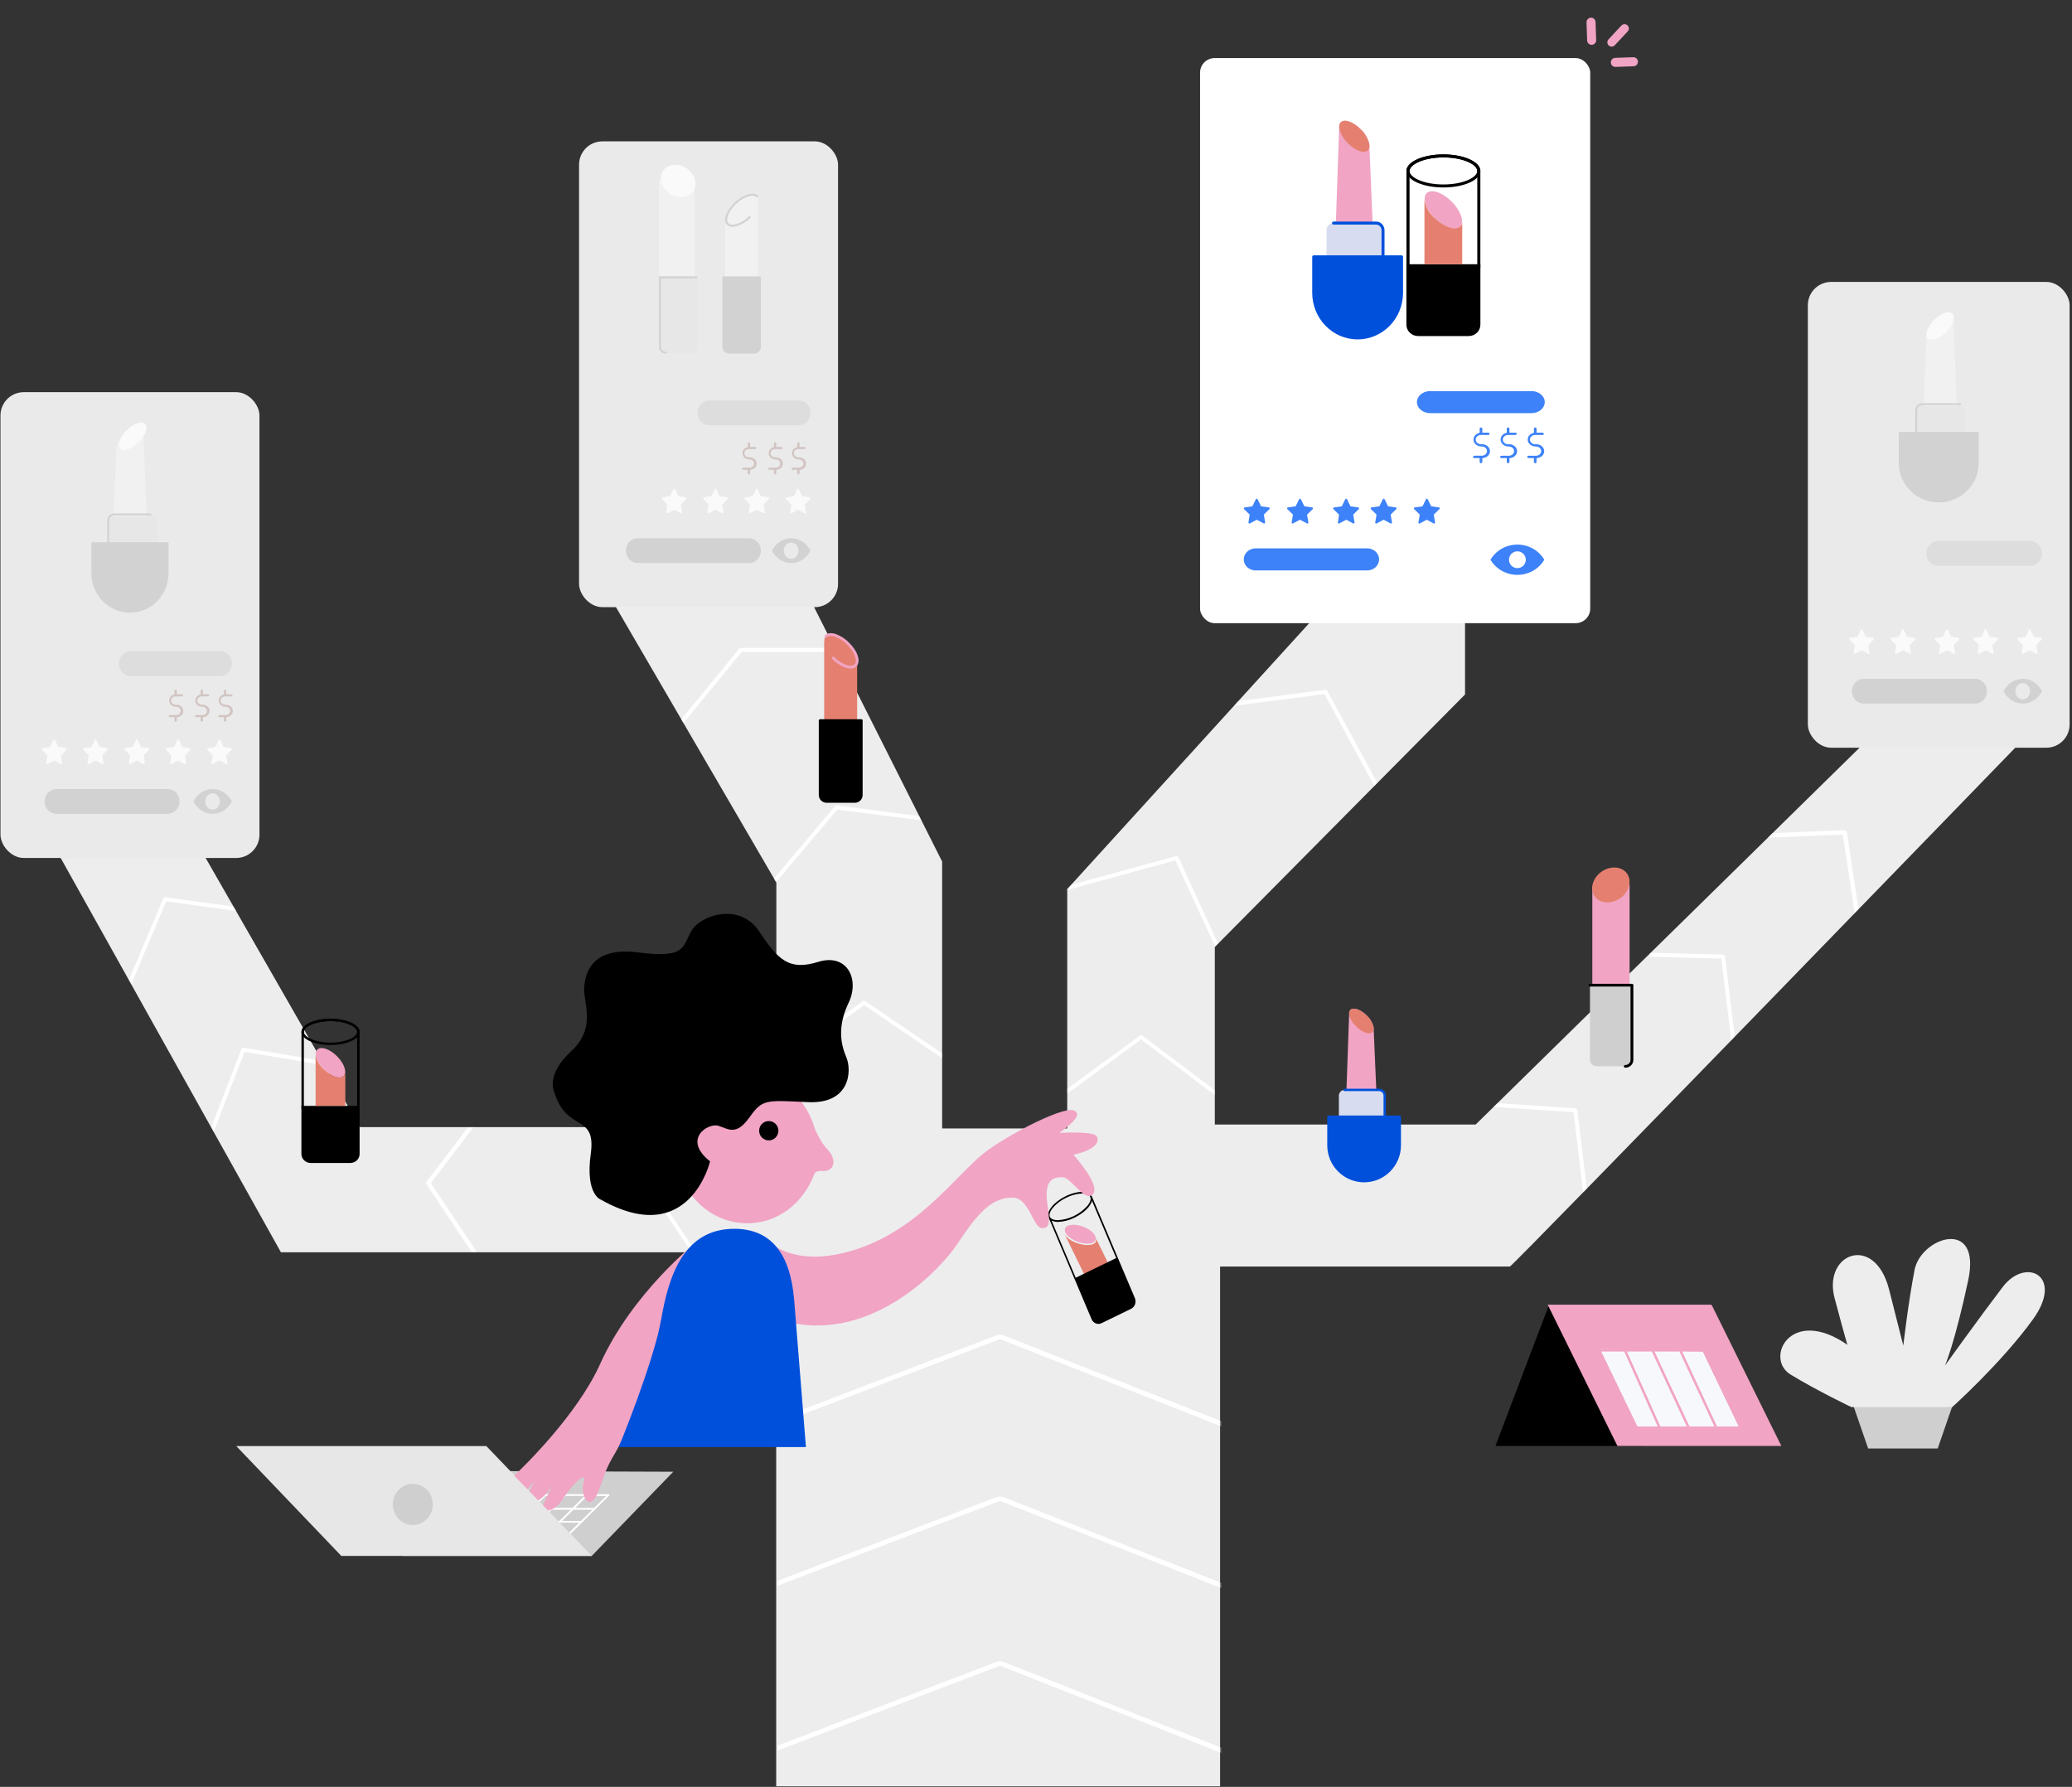 <?xml version="1.0" encoding="UTF-8"?>
<svg width="712px" height="614px" viewBox="0 0 712 614" version="1.1" xmlns="http://www.w3.org/2000/svg" xmlns:xlink="http://www.w3.org/1999/xlink">
    <rect x="0" y="0" width="712" height="614" fill="#333333" stroke="none"/>
    <title>ilustração light</title>
    <defs>
        <path d="M620.082,90.436 L487.038,221.026 L397.401,221.026 L397.401,160.019 L483.383,73.258 L483.383,0 L432.249,0 L432.249,46.102 L346.685,140.138 L346.685,222.377 L303.694,222.377 L303.694,130.653 L258.427,40.722 L190.147,40.722 L246.731,137.877 L246.731,221.923 L103.646,221.923 L49.794,128 L0,128 L76.486,264.918 L246.68,264.918 L246.68,448.407 L399.21,448.407 L399.21,269.831 L498.784,269.831 C499.682,269.831 673.492,90.474 673.492,90.474 L620.082,90.436 Z" id="path-1"></path>
    </defs>
    <g id="assets" stroke="none" stroke-width="1" fill="none" fill-rule="evenodd">
        <g id="sobre-o-tiny" transform="translate(0.163, 0.329)">
            <g id="Group-8" transform="translate(513.712, 447.964)" fill-rule="nonzero">
                <polygon id="Path" fill="#000000" points="74.626 -4.21037404e-17 50.559 48.542 0 48.542 18.432 -4.21037404e-17"></polygon>
                <polygon id="Path" fill="#F1A4C4" points="74.267 0 17.948 0 41.916 48.542 98.241 48.542"></polygon>
                <polygon id="Path" fill="#F7F8FC" points="35.896 15.229 71.278 16.1 83.667 41.88 48.805 41.88"></polygon>
                <path d="M71.797,15.229 L85.017,42.831 L48.171,42.831 L34.951,15.229 L71.797,15.229 Z M44.245,16.099 L36.3,16.1 L48.69,41.961 L55.806,41.96 L44.245,16.099 Z M53.742,16.099 L45.168,16.1 L56.728,41.961 L65.801,41.96 L53.742,16.099 Z M71.278,16.1 L64.169,16.099 L76.193,41.96 L83.667,41.961 L71.278,16.1 Z M63.24,16.1 L54.671,16.099 L66.731,41.96 L75.275,41.961 L63.24,16.1 Z" id="Combined-Shape" fill="#F1A4C4"></path>
            </g>
            <g id="bg" transform="translate(0, 48.245)">
                <g id="Group-23" transform="translate(19.884, 116.796)">
                    <mask id="mask-2" fill="white">
                        <use xlink:href="#path-1"></use>
                    </mask>
                    <use id="Path" fill="#EDEDED" fill-rule="nonzero" xlink:href="#path-1"></use>
                    <path d="M324.788,405.681 L399.7,435.187 L399.7,436.98 L323.609,406.977 L247.137,436.126 L247.137,434.453 L322.354,405.681 C323.078,405.403 324.064,405.403 324.788,405.681 Z M324.788,349.048 L399.7,378.554 L399.7,380.347 L323.609,350.345 L247.137,379.494 L247.137,377.82 L322.354,349.048 C323.078,348.77 324.064,348.77 324.788,349.048 Z M324.788,293.474 L399.7,322.98 L399.7,324.773 L323.609,294.77 L247.137,323.919 L247.137,322.246 L322.354,293.474 C323.078,293.196 324.064,293.196 324.788,293.474 Z" id="Combined-Shape" fill="#FFFFFF" mask="url(#mask-2)"></path>
                    <path d="M25.074,172.827 L24.252,171.324 L36.037,143.359 C36.15,143.075 36.441,142.903 36.745,142.942 L60.238,146.151 L61.085,147.628 L37.061,144.357 L25.074,172.827 Z M53.397,223.514 L52.538,221.973 L62.944,195.057 C63.06,194.755 63.371,194.576 63.69,194.627 L90.597,199.137 L91.47,200.665 L64.006,196.055 L53.397,223.514 Z M303.694,198.202 L276.887,180.001 L246.667,201.764 L246.667,200.084 L276.483,178.612 C276.714,178.449 277.023,178.449 277.254,178.612 L303.694,196.56 L303.694,198.202 Z M204.283,242.637 L219.128,264.855 L217.497,264.855 L202.905,242.94 C202.736,242.706 202.736,242.391 202.905,242.157 L218.394,221.885 L220.101,221.885 L204.283,242.637 Z M128.012,241.159 L143.679,264.627 L143.337,264.855 L142.073,264.855 L126.495,241.525 C126.317,241.276 126.317,240.941 126.495,240.692 L140.821,221.923 L142.654,221.923 L128.012,241.159 Z M267.455,58.619 L234.845,58.619 L214.791,83.11 L214.019,81.847 L233.96,57.508 C234.091,57.341 234.291,57.244 234.503,57.243 L266.734,57.243 L267.455,58.619 Z M246.617,137.776 L245.883,136.513 L266.898,111.643 C267.048,111.468 267.276,111.378 267.505,111.403 L295.854,115.041 L296.587,116.506 L267.695,112.843 L246.617,137.776 Z M572.046,162.621 C572.384,162.637 572.661,162.893 572.704,163.227 L576.067,190.838 L574.878,192.101 L571.452,163.998 L546.732,163.366 L546.732,162.368 L547.086,162.015 L572.046,162.621 Z M494.485,213.7 L521.317,215.443 C521.645,215.459 521.912,215.711 521.949,216.037 L525.249,243.041 L523.985,244.304 L520.634,216.769 L493.145,214.988 L494.485,213.7 Z M617.275,148.374 L613.204,121.382 L587.447,122.443 L589.015,120.889 L613.798,119.878 C614.171,119.871 614.496,120.132 614.569,120.497 L618.578,147.022 L617.275,148.374 Z" id="Shape" fill="#FFFFFF" mask="url(#mask-2)"></path>
                    <path d="M453.239,103.648 L452.202,104.696 L435.069,73.119 L403.976,77.149 L405.443,75.545 L435.373,71.654 C435.673,71.628 435.958,71.796 436.081,72.071 L453.239,103.648 Z M384.871,129.162 L398.527,158.857 L397.503,159.893 L383.847,130.261 L346.685,140.441 L346.685,140.138 L348.025,138.661 L384.062,128.796 C384.384,128.708 384.724,128.861 384.871,129.162 Z M346.685,210.389 L346.685,208.76 L371.683,190.446 C371.923,190.269 372.251,190.269 372.492,190.446 L397.389,209.227 L397.389,210.933 L372.1,191.835 L346.685,210.389 Z M483.396,28.811 L458.36,15.788 L432.249,29.202 L432.249,27.586 L458.031,14.323 C458.237,14.215 458.483,14.215 458.689,14.323 L483.396,27.169 L483.396,28.811 Z" id="Shape-Copy" fill="#FFFFFF" mask="url(#mask-2)"></path>
                </g>
                <g id="Group-14" transform="translate(611.605, 377.16)" fill-rule="nonzero">
                    <polygon id="Path" fill="#CFCFCF" points="54.086 71.975 30.184 71.975 24.616 55.875 59.646 55.875"></polygon>
                    <path d="M24.399,57.752 C24.399,57.752 12.565,52.09 3.521,46.57 C-5.524,41.049 3.521,22.83 23.063,36.359 C23.063,36.359 22.787,35.806 18.662,20.351 C14.536,4.896 32.416,-2.006 37.368,17.31 L42.262,36.635 C42.262,36.635 43.932,22.009 46.121,10.668 C48.309,-0.674 69.228,-7.552 64.552,14.253 C59.875,36.057 56.593,43.462 56.593,43.462 C56.593,43.462 68.427,26.994 76.402,16.506 C84.378,6.019 97.589,12.636 86.858,27.546 C76.127,42.457 59.065,57.769 59.065,57.769 L24.399,57.752 Z" id="Path" fill="#EDEDED"></path>
                </g>
                <g id="Group-5-Copy" transform="translate(621.072, 48.299)" fill-rule="nonzero">
                    <rect id="Rectangle" fill="#EAEAEA" x="0" y="0" width="89.942" height="160.049" rx="8"></rect>
                    <path d="M32.637,119.326 C32.757,119.326 32.868,119.393 32.928,119.502 L32.928,119.502 L34.065,121.93 L36.649,122.316 C36.769,122.337 36.869,122.426 36.908,122.547 C36.946,122.669 36.913,122.804 36.824,122.893 L36.824,122.893 L34.976,124.785 L35.415,127.449 C35.438,127.578 35.388,127.708 35.287,127.785 C35.187,127.862 35.053,127.871 34.944,127.809 L34.944,127.809 L32.663,126.548 L30.376,127.809 C30.331,127.836 30.28,127.85 30.227,127.849 C30.16,127.847 30.095,127.823 30.04,127.782 C29.939,127.707 29.888,127.577 29.911,127.449 L29.911,127.449 L30.344,124.785 L28.503,122.893 C28.413,122.804 28.38,122.669 28.419,122.547 C28.457,122.426 28.557,122.337 28.677,122.316 L28.677,122.316 L31.261,121.93 L32.347,119.502 C32.407,119.393 32.517,119.326 32.637,119.326 Z M47.81,119.326 C47.93,119.326 48.041,119.393 48.101,119.502 L48.101,119.502 L49.245,121.93 L51.797,122.316 C51.918,122.336 52.018,122.425 52.056,122.547 C52.094,122.67 52.061,122.804 51.972,122.893 L51.972,122.893 L50.13,124.785 L50.563,127.45 C50.584,127.576 50.535,127.704 50.436,127.78 C50.338,127.856 50.207,127.867 50.098,127.809 L50.098,127.809 L47.81,126.548 L45.529,127.809 C45.484,127.836 45.433,127.85 45.381,127.85 C45.311,127.848 45.243,127.824 45.187,127.782 C45.088,127.705 45.038,127.577 45.058,127.45 L45.058,127.45 L45.497,124.785 L43.649,122.893 C43.562,122.803 43.53,122.67 43.565,122.547 C43.605,122.424 43.707,122.335 43.83,122.316 L43.83,122.316 L46.382,121.93 L47.52,119.502 C47.58,119.393 47.69,119.326 47.81,119.326 Z M18.461,119.326 C18.58,119.326 18.69,119.394 18.749,119.503 L18.749,119.503 L19.892,121.928 L22.445,122.314 L22.445,122.341 C22.567,122.359 22.668,122.448 22.706,122.57 C22.744,122.692 22.713,122.826 22.626,122.916 L22.626,122.916 L20.778,124.806 L21.211,127.467 C21.237,127.595 21.186,127.727 21.082,127.799 C20.979,127.867 20.848,127.867 20.746,127.799 L20.746,127.799 L18.458,126.54 L16.176,127.799 C16.131,127.826 16.08,127.84 16.027,127.84 C15.958,127.837 15.891,127.813 15.834,127.772 C15.735,127.696 15.687,127.566 15.711,127.44 L15.711,127.44 L16.144,124.779 L14.295,122.889 C14.209,122.799 14.179,122.665 14.218,122.544 C14.254,122.421 14.355,122.331 14.476,122.314 L14.476,122.314 L17.029,121.928 L18.173,119.503 C18.232,119.394 18.342,119.326 18.461,119.326 Z M61.067,119.326 C61.186,119.326 61.296,119.394 61.354,119.503 L61.354,119.503 L62.498,121.928 L65.084,122.314 C65.199,122.347 65.287,122.447 65.31,122.571 C65.348,122.692 65.318,122.826 65.232,122.916 L65.232,122.916 L63.384,124.806 L63.817,127.468 C63.841,127.594 63.793,127.723 63.694,127.799 C63.589,127.866 63.457,127.866 63.351,127.799 L63.351,127.799 L61.07,126.54 L58.782,127.799 C58.737,127.826 58.685,127.84 58.633,127.84 C58.566,127.838 58.5,127.815 58.446,127.772 C58.342,127.7 58.29,127.568 58.317,127.44 L58.317,127.44 L58.75,124.779 L56.901,122.889 C56.814,122.799 56.783,122.665 56.822,122.543 C56.86,122.421 56.961,122.332 57.082,122.314 L57.082,122.314 L59.635,121.928 L60.779,119.503 C60.837,119.394 60.947,119.326 61.067,119.326 Z M76.221,119.326 C76.34,119.326 76.45,119.394 76.51,119.503 L76.51,119.503 L77.64,121.935 L80.209,122.322 C80.331,122.34 80.433,122.429 80.472,122.553 C80.486,122.68 80.428,122.805 80.325,122.872 L80.325,122.872 L78.488,124.767 L78.925,127.437 C78.947,127.565 78.898,127.696 78.797,127.773 C78.697,127.85 78.565,127.859 78.456,127.797 L78.456,127.797 L76.189,126.533 L73.922,127.797 C73.818,127.867 73.685,127.867 73.581,127.797 C73.483,127.72 73.434,127.592 73.453,127.464 L73.453,127.464 L73.89,124.794 L72.053,122.899 C71.964,122.811 71.931,122.676 71.969,122.553 C72.008,122.431 72.107,122.343 72.226,122.322 L72.226,122.322 L74.795,121.935 L75.932,119.503 C75.992,119.394 76.102,119.326 76.221,119.326 Z" id="Combined-Shape" fill="#FAFAFA"></path>
                    <path d="M80.474,93.286 C80.478,90.948 78.667,89.044 76.42,89.025 L44.972,89.025 C43.47,88.961 42.056,89.759 41.287,91.102 C40.518,92.446 40.518,94.12 41.287,95.464 C42.056,96.807 43.47,97.605 44.972,97.541 L76.373,97.541 C77.459,97.545 78.503,97.098 79.272,96.3 C80.042,95.502 80.474,94.417 80.474,93.286 L80.474,93.286 Z" id="Path" fill="#DEDDDD"></path>
                    <path d="M51.853,42.617 L39.022,42.617 C37.862,42.62 36.924,43.518 36.924,44.625 L36.924,52.087 L53.965,52.087 L53.965,44.625 C53.965,44.091 53.742,43.579 53.346,43.202 C52.95,42.826 52.413,42.615 51.853,42.617 L51.853,42.617 Z" id="Path" fill="#E7E7E7"></path>
                    <path d="M50.097,14.048 L51.125,42.617 L39.764,42.617 L40.792,19.183 C41.21,17.541 42.107,16.054 43.372,14.905 C45.7,12.615 48.497,11.665 49.627,12.776 C49.949,13.122 50.118,13.58 50.097,14.048 L50.097,14.048 Z" id="Path" fill="#F1F1F1"></path>
                    <path d="M50.175,12.224 C50.175,13.602 49.198,15.537 47.511,17.224 C45.164,19.573 42.334,20.55 41.185,19.414 C40.968,19.188 40.822,18.903 40.765,18.595 C40.692,18.229 40.692,17.852 40.765,17.486 C41.188,15.796 42.095,14.267 43.374,13.085 C45.728,10.73 48.558,9.752 49.7,10.895 C50.031,11.256 50.202,11.735 50.175,12.224 L50.175,12.224 Z" id="Path" fill="#FAFAFA"></path>
                    <path d="M58.357,51.568 L37.562,51.568 L37.562,44.101 C37.562,43.127 38.36,42.336 39.346,42.332 L52.32,42.332 C52.505,42.332 52.655,42.184 52.655,42.001 C52.651,41.819 52.503,41.673 52.32,41.67 L39.36,41.67 C38.003,41.673 36.905,42.761 36.905,44.101 L36.905,51.568 L31.578,51.568 C31.393,51.568 31.243,51.716 31.243,51.899 L31.243,62.5 C31.408,69.872 37.506,75.763 44.971,75.763 C52.436,75.763 58.534,69.872 58.699,62.5 L58.699,51.906 C58.701,51.816 58.665,51.729 58.601,51.665 C58.536,51.601 58.448,51.566 58.357,51.568 Z" id="Path" fill="#D2D2D2"></path>
                    <path d="M57.29,136.377 L19.391,136.377 C17.896,136.313 16.488,137.11 15.722,138.454 C14.957,139.798 14.957,141.472 15.722,142.815 C16.488,144.159 17.896,144.956 19.391,144.893 L57.296,144.893 C58.791,144.956 60.199,144.159 60.965,142.815 C61.731,141.472 61.731,139.798 60.965,138.454 C60.199,137.11 58.791,136.313 57.296,136.377 L57.29,136.377 Z" id="Path" fill="#D2D2D2"></path>
                    <path d="M73.834,136.373 C71.101,136.368 68.576,137.994 67.22,140.632 C68.583,143.27 71.111,144.896 73.847,144.896 C76.583,144.896 79.111,143.27 80.474,140.632 C79.113,137.986 76.577,136.358 73.834,136.373 L73.834,136.373 Z M73.834,143.446 C72.44,143.446 71.31,142.19 71.31,140.639 C71.31,139.089 72.44,137.833 73.834,137.833 C75.229,137.833 76.359,139.089 76.359,140.639 C76.359,141.384 76.093,142.098 75.62,142.624 C75.146,143.151 74.504,143.446 73.834,143.446 L73.834,143.446 Z" id="Shape" fill="#D2D2D2"></path>
                </g>
                <g id="Group-4-Copy" transform="translate(198.819, 0)" fill-rule="nonzero">
                    <rect id="Rectangle" fill="#EAEAEA" x="0" y="0" width="88.995" height="160.049" rx="8"></rect>
                    <path d="M75.668,103.425 C75.884,103.425 76.059,103.585 76.059,103.782 L76.059,103.782 L76.059,105.046 C77.201,105.283 77.976,106.25 77.878,107.314 C77.779,108.377 76.837,109.212 75.668,109.272 L75.668,109.272 L75.464,109.272 C74.606,109.279 73.905,109.918 73.905,110.706 C73.905,111.495 74.606,112.134 75.472,112.134 L75.472,112.134 L77.626,112.134 C77.842,112.134 78.018,112.294 78.018,112.491 C78.018,112.688 77.842,112.848 77.626,112.848 L77.626,112.848 L76.059,112.848 L76.059,114.068 C76.059,114.266 75.884,114.425 75.668,114.425 C75.451,114.425 75.276,114.266 75.276,114.068 L75.276,114.068 L75.276,112.862 C73.978,112.815 72.968,111.818 73.02,110.635 C73.072,109.452 74.166,108.532 75.464,108.579 L75.464,108.579 L75.668,108.579 C76.533,108.579 77.234,107.94 77.234,107.151 C77.234,106.363 76.533,105.724 75.668,105.724 L75.668,105.724 L73.513,105.724 C73.299,105.72 73.126,105.562 73.122,105.367 C73.122,105.17 73.297,105.01 73.513,105.01 L73.513,105.01 L75.276,105.01 L75.276,103.782 C75.28,103.587 75.453,103.429 75.668,103.425 Z M58.669,103.425 C58.884,103.429 59.057,103.587 59.061,103.782 L59.061,103.782 L59.061,105.046 C60.202,105.283 60.976,106.25 60.878,107.314 C60.78,108.377 59.838,109.212 58.669,109.272 L58.669,109.272 L58.458,109.272 L58.474,109.279 C57.609,109.279 56.908,109.918 56.908,110.706 C56.908,111.495 57.609,112.134 58.474,112.134 L58.474,112.134 L60.626,112.134 C60.843,112.134 61.018,112.294 61.018,112.491 C61.018,112.688 60.843,112.848 60.626,112.848 L60.626,112.848 L59.061,112.848 L59.061,114.068 C59.061,114.266 58.886,114.425 58.669,114.425 C58.453,114.425 58.278,114.266 58.278,114.068 L58.278,114.068 L58.278,112.862 C56.981,112.817 55.97,111.821 56.02,110.639 C56.069,109.456 57.161,108.534 58.458,108.579 L58.669,108.579 C59.534,108.579 60.235,107.94 60.235,107.151 C60.235,106.363 59.534,105.724 58.669,105.724 L58.669,105.724 L56.509,105.724 C56.294,105.72 56.122,105.562 56.117,105.367 C56.117,105.17 56.293,105.01 56.509,105.01 L56.509,105.01 L58.278,105.01 L58.278,103.782 C58.278,103.585 58.453,103.425 58.669,103.425 Z M66.669,103.425 C66.884,103.429 67.057,103.587 67.061,103.782 L67.061,103.782 L67.061,105.046 C68.202,105.283 68.976,106.25 68.878,107.314 C68.78,108.377 67.838,109.212 66.669,109.272 L66.669,109.272 L66.489,109.272 L66.474,109.279 C65.609,109.279 64.908,109.918 64.908,110.706 C64.908,111.495 65.609,112.134 66.474,112.134 L66.474,112.134 L68.626,112.134 C68.843,112.134 69.018,112.294 69.018,112.491 C69.018,112.688 68.843,112.848 68.626,112.848 L68.626,112.848 L67.061,112.848 L67.061,114.068 C67.061,114.266 66.886,114.425 66.669,114.425 C66.453,114.425 66.278,114.266 66.278,114.068 L66.278,114.068 L66.278,112.862 C64.981,112.817 63.97,111.821 64.02,110.639 C64.069,109.456 65.161,108.534 66.458,108.579 L66.669,108.579 C67.534,108.579 68.235,107.94 68.235,107.151 C68.235,106.363 67.534,105.724 66.669,105.724 L66.669,105.724 L64.509,105.724 C64.294,105.72 64.122,105.562 64.117,105.367 C64.117,105.17 64.293,105.01 64.509,105.01 L64.509,105.01 L66.278,105.01 L66.278,103.782 C66.278,103.585 66.453,103.425 66.669,103.425 Z" id="Combined-Shape" fill="#D1C4C1" transform="translate(67.018, 108.925) scale(-1, 1) translate(-67.018, -108.925) "></path>
                    <path d="M61.068,119.326 C61.188,119.326 61.299,119.393 61.359,119.502 L61.359,119.502 L62.504,121.93 L65.058,122.316 C65.177,122.338 65.274,122.427 65.31,122.547 C65.349,122.67 65.316,122.804 65.226,122.893 L65.226,122.893 L63.383,124.785 L63.817,127.45 C63.836,127.574 63.787,127.7 63.691,127.775 C63.594,127.851 63.466,127.864 63.357,127.809 L63.357,127.809 L61.068,126.548 L58.785,127.809 C58.74,127.836 58.689,127.85 58.637,127.85 C58.567,127.848 58.499,127.824 58.443,127.782 C58.344,127.705 58.294,127.577 58.313,127.45 L58.313,127.45 L58.753,124.785 L56.903,122.893 C56.817,122.803 56.784,122.67 56.819,122.547 C56.859,122.424 56.962,122.335 57.085,122.316 L57.085,122.316 L59.639,121.93 L60.777,119.502 C60.837,119.393 60.948,119.326 61.068,119.326 Z M75.24,119.326 C75.359,119.326 75.469,119.394 75.527,119.503 L75.527,119.503 L76.67,121.931 L79.254,122.317 C79.376,122.335 79.476,122.425 79.513,122.547 C79.549,122.67 79.517,122.804 79.429,122.893 L79.429,122.893 L77.581,124.785 L78.021,127.449 C78.043,127.578 77.993,127.708 77.893,127.785 C77.792,127.862 77.658,127.871 77.549,127.809 L77.549,127.809 L75.269,126.548 L72.982,127.809 C72.937,127.836 72.886,127.85 72.834,127.849 C72.766,127.848 72.701,127.824 72.646,127.782 C72.545,127.707 72.495,127.577 72.517,127.449 L72.517,127.449 L72.95,124.785 L71.102,122.893 C71.015,122.803 70.985,122.668 71.023,122.546 C71.061,122.424 71.162,122.335 71.283,122.317 L71.283,122.317 L73.867,121.931 L74.952,119.503 C75.011,119.394 75.12,119.326 75.24,119.326 Z M32.695,119.326 C32.814,119.326 32.924,119.394 32.982,119.503 L32.982,119.503 L34.126,121.928 L36.711,122.314 L36.647,122.341 C36.768,122.359 36.869,122.448 36.907,122.57 C36.946,122.692 36.915,122.826 36.828,122.916 L36.828,122.916 L34.979,124.806 L35.412,127.467 C35.438,127.595 35.387,127.727 35.283,127.799 C35.18,127.867 35.05,127.867 34.947,127.799 L34.947,127.799 L32.659,126.54 L30.377,127.799 C30.332,127.826 30.281,127.84 30.229,127.84 C30.161,127.838 30.096,127.814 30.041,127.772 C29.937,127.7 29.886,127.568 29.912,127.44 L29.912,127.44 L30.345,124.779 L28.497,122.889 C28.411,122.799 28.381,122.665 28.419,122.544 C28.456,122.421 28.556,122.331 28.678,122.314 L28.678,122.314 L31.263,121.928 L32.407,119.503 C32.465,119.394 32.575,119.326 32.695,119.326 Z M46.897,119.326 C47.017,119.326 47.127,119.394 47.187,119.503 L47.187,119.503 L48.325,121.935 L50.909,122.322 C51.001,122.355 51.074,122.43 51.109,122.526 C51.147,122.648 51.115,122.783 51.025,122.872 L51.025,122.872 L49.177,124.767 L49.617,127.437 C49.639,127.565 49.589,127.696 49.489,127.773 C49.388,127.85 49.254,127.859 49.145,127.797 L49.145,127.797 L46.864,126.533 L44.584,127.797 C44.48,127.867 44.346,127.867 44.241,127.797 C44.14,127.722 44.09,127.592 44.112,127.464 L44.112,127.464 L44.545,124.794 L42.704,122.899 C42.614,122.811 42.581,122.676 42.62,122.553 C42.659,122.431 42.758,122.343 42.878,122.322 L42.878,122.322 L45.463,121.935 L46.606,119.503 C46.666,119.394 46.777,119.326 46.897,119.326 Z" id="Combined-Shape" fill="#FAFAFA"></path>
                    <path d="M79.528,93.286 C79.531,90.946 77.748,89.041 75.536,89.021 L44.579,89.021 C42.417,89.114 40.711,90.995 40.711,93.283 C40.711,95.571 42.417,97.452 44.579,97.545 L75.502,97.545 C77.725,97.545 79.528,95.638 79.528,93.286 Z" id="Path" fill="#DEDDDD"></path>
                    <polygon id="Path" fill="#F1F1F1" points="39.312 13.258 39.764 14.102 39.764 46.405 27.456 46.405 27.456 13.258"></polygon>
                    <ellipse id="Oval" fill="#FAFAFA" transform="translate(34.064, 13.593) rotate(-55.24) translate(-34.064, -13.593) " cx="34.064" cy="13.593" rx="5.207" ry="6.24"></ellipse>
                    <path d="M40.711,46.405 L40.711,70.818 C40.7,71.988 39.765,72.929 38.62,72.922 L29.553,72.922 C29.002,72.927 28.471,72.708 28.078,72.314 C27.685,71.919 27.461,71.381 27.456,70.818 L27.456,46.405 L40.711,46.405 Z" id="Path" fill="#E7E7E7"></path>
                    <path d="M29.768,72.922 C28.49,72.918 27.456,71.853 27.456,70.54 L27.456,46.735 C27.456,46.552 27.6,46.405 27.777,46.405 L40.389,46.405 C40.565,46.408 40.707,46.554 40.711,46.735 C40.711,46.917 40.567,47.064 40.389,47.064 L28.098,47.064 L28.098,70.54 C28.096,70.996 28.272,71.434 28.585,71.757 C28.898,72.08 29.324,72.262 29.768,72.262 C29.944,72.266 30.085,72.411 30.089,72.592 C30.089,72.774 29.945,72.922 29.768,72.922 Z" id="Path" fill="#D2D2D2"></path>
                    <path d="M60.93,18.557 C59.53,17.236 56.127,18.318 53.32,20.974 C51.217,22.976 50.046,25.291 50.19,26.884 L50.19,46.405 L61.511,46.405 L61.511,20.436 C61.62,19.759 61.407,19.071 60.93,18.557 Z M59.164,24.971 L58.977,25.175 L59.164,24.971 Z M60.973,22.295 C60.957,22.337 60.938,22.378 60.915,22.417 C60.938,22.378 60.957,22.337 60.973,22.295 L60.973,22.295 Z M60.65,22.921 L60.564,23.085 L60.65,22.921 Z M59.702,24.331 L59.53,24.542 L59.702,24.331 Z M51.755,28.688 C53.076,28.839 54.411,28.542 55.524,27.851 C54.412,28.545 53.076,28.842 51.755,28.688 L51.755,28.688 Z M56.206,27.463 C56.983,26.974 57.705,26.41 58.36,25.781 L58.403,25.733 L58.403,25.774 C57.735,26.41 56.999,26.978 56.206,27.469 L56.206,27.463 Z M55.66,27.783 L56.062,27.551 L55.66,27.783 Z" id="Shape" fill="#F1F1F1"></path>
                    <path d="M52.768,29.356 C52.067,29.384 51.384,29.141 50.877,28.681 C49.327,27.21 50.436,23.857 53.401,21.05 C54.639,19.825 56.153,18.882 57.83,18.291 C59.387,17.792 60.673,17.927 61.434,18.655 C61.501,18.719 61.539,18.805 61.539,18.895 C61.539,18.985 61.501,19.071 61.434,19.134 C61.296,19.263 61.075,19.263 60.936,19.134 C60.368,18.595 59.344,18.52 58.057,18.932 C56.481,19.487 55.059,20.376 53.898,21.529 C51.311,23.985 50.159,27.042 51.382,28.202 C51.95,28.742 52.967,28.816 54.225,28.405 C55.797,27.845 57.216,26.957 58.377,25.807 C58.467,25.721 58.599,25.688 58.722,25.719 C58.845,25.751 58.941,25.842 58.974,25.959 C59.007,26.076 58.972,26.2 58.882,26.286 C57.642,27.509 56.128,28.452 54.453,29.046 C53.912,29.231 53.343,29.336 52.768,29.356 Z" id="Path" fill="#D2D2D2"></path>
                    <path d="M62.152,46.405 L49.552,46.405 C49.376,46.408 49.235,46.554 49.231,46.735 L49.231,70.54 C49.231,71.856 50.269,72.922 51.548,72.922 L60.169,72.922 C61.449,72.922 62.486,71.856 62.486,70.54 L62.486,46.735 C62.484,46.645 62.448,46.56 62.386,46.499 C62.323,46.437 62.239,46.403 62.152,46.405 Z" id="Path" fill="#D2D2D2"></path>
                    <path d="M58.236,136.377 L20.338,136.377 C18.843,136.313 17.435,137.11 16.669,138.454 C15.903,139.798 15.903,141.472 16.669,142.815 C17.435,144.159 18.843,144.956 20.338,144.893 L58.243,144.893 C59.738,144.956 61.146,144.159 61.912,142.815 C62.677,141.472 62.677,139.798 61.912,138.454 C61.146,137.11 59.738,136.313 58.243,136.377 L58.236,136.377 Z" id="Path" fill="#D2D2D2"></path>
                    <path d="M72.888,136.373 C70.155,136.368 67.629,137.994 66.273,140.632 C67.636,143.27 70.164,144.896 72.9,144.896 C75.637,144.896 78.164,143.27 79.528,140.632 C78.167,137.986 75.63,136.358 72.888,136.373 L72.888,136.373 Z M72.888,143.446 C71.493,143.446 70.363,142.19 70.363,140.639 C70.363,139.089 71.493,137.833 72.888,137.833 C74.282,137.833 75.412,139.089 75.412,140.639 C75.412,141.384 75.146,142.098 74.673,142.624 C74.199,143.151 73.557,143.446 72.888,143.446 L72.888,143.446 Z" id="Shape" fill="#D2D2D2"></path>
                </g>
                <g id="Group-5" transform="translate(0, 86.18)" fill-rule="nonzero">
                    <rect id="Rectangle" fill="#EAEAEA" x="0" y="0" width="88.995" height="160.049" rx="8"></rect>
                    <path d="M32.637,119.326 C32.757,119.326 32.868,119.393 32.928,119.502 L32.928,119.502 L34.065,121.93 L36.649,122.316 C36.769,122.337 36.869,122.426 36.908,122.547 C36.946,122.669 36.913,122.804 36.824,122.893 L36.824,122.893 L34.976,124.785 L35.415,127.449 C35.438,127.578 35.388,127.708 35.287,127.785 C35.187,127.862 35.053,127.871 34.944,127.809 L34.944,127.809 L32.663,126.548 L30.376,127.809 C30.331,127.836 30.28,127.85 30.227,127.849 C30.16,127.847 30.095,127.823 30.04,127.782 C29.939,127.707 29.888,127.577 29.911,127.449 L29.911,127.449 L30.344,124.785 L28.503,122.893 C28.413,122.804 28.38,122.669 28.419,122.547 C28.457,122.426 28.557,122.337 28.677,122.316 L28.677,122.316 L31.261,121.93 L32.347,119.502 C32.407,119.393 32.517,119.326 32.637,119.326 Z M46.864,119.326 C46.983,119.326 47.094,119.393 47.154,119.502 L47.154,119.502 L48.298,121.93 L50.851,122.316 C50.971,122.336 51.071,122.425 51.109,122.547 C51.147,122.67 51.115,122.804 51.025,122.893 L51.025,122.893 L49.183,124.785 L49.616,127.45 C49.637,127.576 49.588,127.704 49.489,127.78 C49.391,127.856 49.26,127.867 49.151,127.809 L49.151,127.809 L46.864,126.548 L44.582,127.809 C44.537,127.836 44.486,127.85 44.434,127.85 C44.364,127.848 44.297,127.824 44.24,127.782 C44.141,127.705 44.091,127.577 44.111,127.45 L44.111,127.45 L44.55,124.785 L42.702,122.893 C42.615,122.803 42.583,122.67 42.618,122.547 C42.658,122.424 42.76,122.335 42.883,122.316 L42.883,122.316 L45.435,121.93 L46.573,119.502 C46.633,119.393 46.744,119.326 46.864,119.326 Z M18.461,119.326 C18.58,119.326 18.69,119.394 18.749,119.503 L18.749,119.503 L19.892,121.928 L22.445,122.314 L22.445,122.341 C22.567,122.359 22.668,122.448 22.706,122.57 C22.744,122.692 22.713,122.826 22.626,122.916 L22.626,122.916 L20.778,124.806 L21.211,127.467 C21.237,127.595 21.186,127.727 21.082,127.799 C20.979,127.867 20.848,127.867 20.746,127.799 L20.746,127.799 L18.458,126.54 L16.176,127.799 C16.131,127.826 16.08,127.84 16.027,127.84 C15.958,127.837 15.891,127.813 15.834,127.772 C15.735,127.696 15.687,127.566 15.711,127.44 L15.711,127.44 L16.144,124.779 L14.295,122.889 C14.209,122.799 14.179,122.665 14.218,122.544 C14.254,122.421 14.355,122.331 14.476,122.314 L14.476,122.314 L17.029,121.928 L18.173,119.503 C18.232,119.394 18.342,119.326 18.461,119.326 Z M61.067,119.326 C61.186,119.326 61.296,119.394 61.354,119.503 L61.354,119.503 L62.498,121.928 L65.084,122.314 C65.199,122.347 65.287,122.447 65.31,122.571 C65.348,122.692 65.318,122.826 65.232,122.916 L65.232,122.916 L63.384,124.806 L63.817,127.468 C63.841,127.594 63.793,127.723 63.694,127.799 C63.589,127.866 63.457,127.866 63.351,127.799 L63.351,127.799 L61.07,126.54 L58.782,127.799 C58.737,127.826 58.685,127.84 58.633,127.84 C58.566,127.838 58.5,127.815 58.446,127.772 C58.342,127.7 58.29,127.568 58.317,127.44 L58.317,127.44 L58.75,124.779 L56.901,122.889 C56.814,122.799 56.783,122.665 56.822,122.543 C56.86,122.421 56.961,122.332 57.082,122.314 L57.082,122.314 L59.635,121.928 L60.779,119.503 C60.837,119.394 60.947,119.326 61.067,119.326 Z M75.274,119.326 C75.393,119.326 75.503,119.394 75.563,119.503 L75.563,119.503 L76.693,121.935 L79.262,122.322 C79.384,122.34 79.486,122.429 79.526,122.553 C79.539,122.68 79.481,122.805 79.378,122.872 L79.378,122.872 L77.541,124.767 L77.978,127.437 C78,127.565 77.951,127.696 77.851,127.773 C77.751,127.85 77.618,127.859 77.509,127.797 L77.509,127.797 L75.242,126.533 L72.975,127.797 C72.871,127.867 72.738,127.867 72.634,127.797 C72.536,127.72 72.487,127.592 72.506,127.464 L72.506,127.464 L72.943,124.794 L71.106,122.899 C71.017,122.811 70.984,122.676 71.022,122.553 C71.061,122.431 71.16,122.343 71.279,122.322 L71.279,122.322 L73.848,121.935 L74.985,119.503 C75.045,119.394 75.155,119.326 75.274,119.326 Z" id="Combined-Shape" fill="#FAFAFA"></path>
                    <path d="M79.528,93.286 C79.531,90.948 77.763,89.044 75.57,89.025 L44.87,89.025 C43.405,88.961 42.024,89.759 41.273,91.102 C40.523,92.446 40.523,94.12 41.273,95.464 C42.024,96.807 43.405,97.605 44.87,97.541 L75.524,97.541 C76.584,97.545 77.603,97.098 78.354,96.3 C79.105,95.502 79.528,94.417 79.528,93.286 L79.528,93.286 Z" id="Path" fill="#DEDDDD"></path>
                    <path d="M77.486,102.245 C77.703,102.245 77.878,102.405 77.878,102.602 L77.878,102.602 L77.878,103.866 C79.02,104.103 79.795,105.07 79.697,106.133 C79.598,107.197 78.656,108.032 77.486,108.091 L77.486,108.091 L77.283,108.091 C76.425,108.098 75.724,108.738 75.724,109.526 C75.724,110.315 76.425,110.954 77.291,110.954 L77.291,110.954 L79.445,110.954 C79.661,110.954 79.837,111.114 79.837,111.311 C79.837,111.508 79.661,111.668 79.445,111.668 L79.445,111.668 L77.878,111.668 L77.878,112.888 C77.878,113.085 77.703,113.245 77.486,113.245 C77.27,113.245 77.095,113.085 77.095,112.888 L77.095,112.888 L77.095,111.682 C75.797,111.635 74.787,110.637 74.839,109.455 C74.89,108.272 75.985,107.352 77.283,107.399 L77.283,107.399 L77.486,107.399 C78.352,107.399 79.053,106.76 79.053,105.971 C79.053,105.183 78.352,104.544 77.486,104.544 L77.486,104.544 L75.332,104.544 C75.118,104.54 74.945,104.382 74.94,104.187 C74.94,103.99 75.116,103.83 75.332,103.83 L75.332,103.83 L77.095,103.83 L77.095,102.602 C77.099,102.407 77.272,102.249 77.486,102.245 Z M60.488,102.245 C60.703,102.249 60.875,102.407 60.88,102.602 L60.88,102.602 L60.88,103.866 C62.02,104.103 62.795,105.07 62.697,106.133 C62.598,107.197 61.657,108.032 60.488,108.091 L60.488,108.091 L60.277,108.091 L60.293,108.098 C59.428,108.098 58.727,108.738 58.727,109.526 C58.727,110.315 59.428,110.954 60.293,110.954 L60.293,110.954 L62.445,110.954 C62.661,110.954 62.837,111.114 62.837,111.311 C62.837,111.508 62.661,111.668 62.445,111.668 L62.445,111.668 L60.88,111.668 L60.88,112.888 C60.88,113.085 60.704,113.245 60.488,113.245 C60.272,113.245 60.097,113.085 60.097,112.888 L60.097,112.888 L60.097,111.682 C58.8,111.637 57.789,110.641 57.838,109.458 C57.888,108.276 58.98,107.354 60.277,107.399 L60.488,107.399 C61.353,107.399 62.054,106.76 62.054,105.971 C62.054,105.183 61.353,104.544 60.488,104.544 L60.488,104.544 L58.328,104.544 C58.113,104.54 57.94,104.382 57.936,104.187 C57.936,103.99 58.112,103.83 58.328,103.83 L58.328,103.83 L60.097,103.83 L60.097,102.602 C60.097,102.405 60.272,102.245 60.488,102.245 Z M68.488,102.245 C68.703,102.249 68.875,102.407 68.88,102.602 L68.88,102.602 L68.88,103.866 C70.02,104.103 70.795,105.07 70.697,106.133 C70.598,107.197 69.657,108.032 68.488,108.091 L68.488,108.091 L68.308,108.091 L68.293,108.098 C67.428,108.098 66.727,108.738 66.727,109.526 C66.727,110.315 67.428,110.954 68.293,110.954 L68.293,110.954 L70.445,110.954 C70.661,110.954 70.837,111.114 70.837,111.311 C70.837,111.508 70.661,111.668 70.445,111.668 L70.445,111.668 L68.88,111.668 L68.88,112.888 C68.88,113.085 68.704,113.245 68.488,113.245 C68.272,113.245 68.097,113.085 68.097,112.888 L68.097,112.888 L68.097,111.682 C66.8,111.637 65.789,110.641 65.838,109.458 C65.888,108.276 66.98,107.354 68.277,107.399 L68.488,107.399 C69.353,107.399 70.054,106.76 70.054,105.971 C70.054,105.183 69.353,104.544 68.488,104.544 L68.488,104.544 L66.328,104.544 C66.113,104.54 65.94,104.382 65.936,104.187 C65.936,103.99 66.112,103.83 66.328,103.83 L66.328,103.83 L68.097,103.83 L68.097,102.602 C68.097,102.405 68.272,102.245 68.488,102.245 Z" id="Combined-Shape" fill="#D1C4C1" transform="translate(68.837, 107.745) scale(-1, 1) translate(-68.837, -107.745) "></path>
                    <path d="M51.853,42.617 L39.022,42.617 C37.862,42.62 36.924,43.518 36.924,44.625 L36.924,52.087 L53.965,52.087 L53.965,44.625 C53.965,44.091 53.742,43.579 53.346,43.202 C52.95,42.826 52.413,42.615 51.853,42.617 L51.853,42.617 Z" id="Path" fill="#E7E7E7"></path>
                    <path d="M49.15,14.048 L50.178,42.617 L38.817,42.617 L39.845,19.183 C40.263,17.541 41.16,16.054 42.425,14.905 C44.753,12.615 47.551,11.665 48.681,12.776 C49.002,13.122 49.171,13.58 49.15,14.048 L49.15,14.048 Z" id="Path" fill="#F1F1F1"></path>
                    <path d="M50.175,12.224 C50.175,13.602 49.198,15.537 47.511,17.224 C45.164,19.573 42.334,20.55 41.185,19.414 C40.968,19.188 40.822,18.903 40.765,18.595 C40.692,18.229 40.692,17.852 40.765,17.486 C41.188,15.796 42.095,14.267 43.374,13.085 C45.728,10.73 48.558,9.752 49.7,10.895 C50.031,11.256 50.202,11.735 50.175,12.224 L50.175,12.224 Z" id="Path" fill="#FAFAFA"></path>
                    <path d="M57.422,51.568 L37.344,51.568 L37.344,44.101 C37.344,43.127 38.114,42.336 39.067,42.332 L51.593,42.332 C51.772,42.332 51.917,42.184 51.917,42.001 C51.913,41.819 51.77,41.673 51.593,41.67 L39.08,41.67 C37.77,41.673 36.709,42.761 36.709,44.101 L36.709,51.568 L31.567,51.568 C31.388,51.568 31.243,51.716 31.243,51.899 L31.243,62.5 C31.402,69.872 37.29,75.763 44.498,75.763 C51.705,75.763 57.593,69.872 57.752,62.5 L57.752,51.906 C57.754,51.816 57.72,51.729 57.657,51.665 C57.595,51.601 57.51,51.566 57.422,51.568 Z" id="Path" fill="#D2D2D2"></path>
                    <path d="M57.29,136.377 L19.391,136.377 C17.896,136.313 16.488,137.11 15.722,138.454 C14.957,139.798 14.957,141.472 15.722,142.815 C16.488,144.159 17.896,144.956 19.391,144.893 L57.296,144.893 C58.791,144.956 60.199,144.159 60.965,142.815 C61.731,141.472 61.731,139.798 60.965,138.454 C60.199,137.11 58.791,136.313 57.296,136.377 L57.29,136.377 Z" id="Path" fill="#D2D2D2"></path>
                    <path d="M72.888,136.373 C70.155,136.368 67.629,137.994 66.273,140.632 C67.636,143.27 70.164,144.896 72.9,144.896 C75.637,144.896 78.164,143.27 79.528,140.632 C78.167,137.986 75.63,136.358 72.888,136.373 L72.888,136.373 Z M72.888,143.446 C71.493,143.446 70.363,142.19 70.363,140.639 C70.363,139.089 71.493,137.833 72.888,137.833 C74.282,137.833 75.412,139.089 75.412,140.639 C75.412,141.384 75.146,142.098 74.673,142.624 C74.199,143.151 73.557,143.446 72.888,143.446 L72.888,143.446 Z" id="Shape" fill="#D2D2D2"></path>
                </g>
            </g>
            <g id="Group-4" transform="translate(103.41, 349.724)" fill-rule="nonzero">
                <path d="M0,29.958 L0,46.448 C0,48.158 1.411,49.547 3.154,49.551 L16.843,49.551 C18.586,49.547 19.997,48.158 19.997,46.448 L19.997,29.958 L0,29.958 Z" id="Path" fill="#000000"></path>
                <ellipse id="Oval" fill="#F1A4C4" transform="translate(9.981, 15.141) rotate(-45) translate(-9.981, -15.141) " cx="9.981" cy="15.141" rx="3.199" ry="6.414"></ellipse>
                <path d="M7.689,17.381 C6.216,16.068 5.227,14.313 4.876,12.391 L4.876,29.958 L15.087,29.958 L15.087,18.386 C15.07,18.852 14.881,19.296 14.555,19.635 C13.298,20.877 10.244,19.864 7.689,17.381 Z" id="Path" fill="#E58070"></path>
                <path d="M10.003,0.817 C15.403,0.817 19.156,2.769 19.156,4.516 L19.156,30.079 L0.849,30.079 L0.849,4.516 C0.849,2.769 4.618,0.817 10.003,0.817 M10.003,0 C4.477,0 0.017,2.025 0.017,4.516 L0.017,30.896 L19.989,30.896 L19.989,4.516 C19.989,2.025 15.503,0 10.003,0 Z" id="Shape" fill="#000000"></path>
                <path d="M10.003,0.817 C15.403,0.817 19.156,2.769 19.156,4.516 C19.156,6.264 15.387,8.2 10.003,8.2 C4.618,8.2 0.849,6.256 0.849,4.516 C0.849,2.777 4.618,0.817 10.003,0.817 M10.003,0 C4.477,0 0.017,2.025 0.017,4.516 C0.017,7.007 4.494,9.016 10.003,9.016 C15.512,9.016 19.989,6.999 19.989,4.516 C19.989,2.034 15.503,0 10.003,0 Z" id="Shape" fill="#000000"></path>
            </g>
            <g id="Group-2" transform="translate(455.923, 346.257)" fill-rule="nonzero">
                <path d="M4.807,36.314 L4.807,29.884 C4.807,29.583 4.926,29.295 5.139,29.083 C5.351,28.872 5.639,28.754 5.938,28.756 L17.807,28.756 C18.428,28.756 18.931,29.261 18.931,29.884 L18.931,36.314 L4.807,36.314 Z" id="Path" fill="#D7DCF0"></path>
                <path d="M17.807,29.563 C17.973,29.567 18.106,29.701 18.111,29.867 L18.111,35.491 L5.627,35.491 L5.627,29.884 C5.631,29.714 5.769,29.579 5.938,29.579 L17.807,29.579 M17.807,27.933 L5.938,27.933 C4.864,27.933 3.991,28.805 3.986,29.884 L3.986,37.137 L19.743,37.137 L19.743,29.884 C19.747,29.365 19.546,28.866 19.182,28.496 C18.819,28.127 18.324,27.918 17.807,27.916 L17.807,27.933 Z" id="Shape" fill="#D7DCF0"></path>
                <path d="M7.522,1.62 L6.595,27.916 L16.848,27.916 L15.921,6.33 C15.542,4.816 14.732,3.446 13.591,2.386 C11.491,0.279 8.965,-0.594 7.948,0.427 C7.653,0.751 7.499,1.181 7.522,1.62 Z" id="Path" fill="#F1A4C4"></path>
                <path d="M7.522,1.62 C7.522,2.855 8.399,4.584 9.9,6.091 C11.992,8.19 14.518,9.071 15.543,8.05 C15.737,7.848 15.868,7.593 15.921,7.318 C15.982,6.991 15.982,6.656 15.921,6.33 C15.542,4.816 14.732,3.446 13.591,2.386 C11.491,0.279 8.965,-0.594 7.948,0.427 C7.653,0.751 7.499,1.181 7.522,1.62 Z" id="Path" fill="#E58070"></path>
                <path d="M24.919,37.137 L24.919,46.975 C24.919,53.768 19.432,59.275 12.664,59.275 C5.897,59.275 0.41,53.768 0.41,46.975 L0.41,37.137 L24.919,37.137 Z" id="Path" fill="#0050DC"></path>
                <path d="M12.664,59.67 C5.674,59.661 0.009,53.976 0,46.959 L0,37.137 C0,36.91 0.184,36.725 0.41,36.725 L24.919,36.725 C25.145,36.725 25.329,36.91 25.329,37.137 L25.329,46.975 C25.311,53.986 19.649,59.661 12.664,59.67 L12.664,59.67 Z M0.82,37.532 L0.82,46.959 C0.82,53.525 6.123,58.847 12.664,58.847 C19.206,58.847 24.509,53.525 24.509,46.959 L24.509,37.532 L0.82,37.532 Z" id="Shape" fill="#0050DC"></path>
                <path d="M19.743,37.532 C19.516,37.532 19.333,37.348 19.333,37.121 L19.333,29.867 C19.333,29.02 18.651,28.332 17.807,28.328 L5.938,28.328 C5.712,28.328 5.528,28.144 5.528,27.916 C5.528,27.689 5.712,27.505 5.938,27.505 L17.807,27.505 C19.105,27.509 20.157,28.564 20.161,29.867 L20.161,37.137 C20.152,37.361 19.966,37.537 19.743,37.532 Z" id="Path" fill="#0050DC"></path>
            </g>
            <g id="Group-3" transform="translate(280.374, 215.734)" fill-rule="nonzero">
                <path d="M8.545,15.087 C10.508,15.1 12.078,11.915 12.052,7.973 C12.025,4.03 10.412,0.824 8.448,0.811 C6.485,0.797 3.819,5.413 3.846,9.355 C3.872,13.297 6.582,15.074 8.545,15.087 Z" id="Oval" fill="#E58070" transform="translate(7.949, 7.949) rotate(-45) translate(-7.949, -7.949) "></path>
                <path d="M5.8,10.059 C4.165,8.597 3.067,6.642 2.678,4.499 L2.678,31.535 L14.005,31.535 L14.005,11.185 C13.99,11.705 13.78,12.2 13.415,12.575 C12.025,13.956 8.618,12.829 5.8,10.059 Z" id="Path" fill="#E58070"></path>
                <path d="M11.759,13.636 C9.96,13.636 7.571,12.463 5.467,10.397 C5.285,10.211 5.285,9.916 5.467,9.73 C5.557,9.641 5.678,9.591 5.805,9.591 C5.932,9.591 6.054,9.641 6.143,9.73 C8.713,12.265 11.854,13.42 13.082,12.247 C14.31,11.073 13.082,7.936 10.541,5.391 C9.378,4.199 7.96,3.278 6.391,2.696 C5.144,2.283 4.125,2.358 3.592,2.884 C3.407,3.063 3.111,3.063 2.926,2.884 C2.836,2.796 2.785,2.676 2.785,2.551 C2.785,2.426 2.836,2.306 2.926,2.217 C3.735,1.419 5.068,1.278 6.686,1.804 C8.397,2.432 9.943,3.434 11.207,4.734 C14.253,7.73 15.366,11.307 13.758,12.904 C13.221,13.408 12.499,13.673 11.759,13.636 Z" id="Path" fill="#F1A4C4"></path>
                <path d="M1.298,31.535 L1.298,57.115 C1.298,58.329 2.296,59.312 3.526,59.312 L13.187,59.312 C14.417,59.312 15.414,58.329 15.414,57.115 L15.414,31.535 L1.298,31.535 Z" id="Path" fill="#000000"></path>
                <path d="M13.187,59.782 L3.526,59.782 C2.809,59.782 2.121,59.501 1.614,59.001 C1.107,58.501 0.822,57.822 0.822,57.115 L0.822,31.535 C0.822,31.276 1.036,31.065 1.298,31.065 L15.414,31.065 C15.677,31.065 15.89,31.276 15.89,31.535 L15.89,57.115 C15.89,58.588 14.679,59.782 13.187,59.782 L13.187,59.782 Z M1.765,32.004 L1.765,57.115 C1.765,58.069 2.549,58.843 3.516,58.843 L13.187,58.843 C13.651,58.843 14.097,58.661 14.425,58.337 C14.753,58.013 14.938,57.573 14.938,57.115 L14.938,32.004 L1.765,32.004 Z" id="Shape" fill="#000000"></path>
            </g>
            <g id="shopping" transform="translate(81.024, 313.689)" fill-rule="nonzero">
                <g id="Prancheta-1-cópia-6">
                    <g id="Group-3" transform="translate(278.966, 95.513)">
                        <ellipse id="Oval" fill="#F1A4C4" transform="translate(11.077, 14.559) rotate(-69.4) translate(-11.077, -14.559) " cx="11.077" cy="14.559" rx="2.763" ry="5.592"></ellipse>
                        <path d="M10.003,17.642 C7.993,16.944 6.443,15.832 5.779,14.747 L12.417,28.36 L20.804,24.84 L16.411,15.899 C16.573,16.264 16.586,16.671 16.447,17.044 C15.934,18.419 13.026,18.693 10.003,17.642 Z" id="Path" fill="#E58070"></path>
                        <path d="M29.809,36.477 L24.123,23.038 L24.123,23.038 L15.031,1.535 C14.695,0.852 14.093,0.367 13.388,0.212 C12.851,0.066 12.299,-0.005 11.745,0 L11.745,0 C11.081,0.004 10.42,0.073 9.768,0.206 C8.488,0.473 7.244,0.903 6.06,1.488 C1.941,3.492 -0.694,6.778 0.161,8.795 L9.253,30.298 L9.253,30.298 L14.938,43.742 C15.22,44.414 15.74,44.938 16.382,45.198 C17.024,45.458 17.736,45.434 18.361,45.13 L28.565,40.162 C29.853,39.51 30.409,37.863 29.809,36.477 L29.809,36.477 Z M23.406,22.744 L9.494,29.516 L1.18,9.859 C1.894,10.191 2.669,10.35 3.447,10.323 C5.418,10.25 7.353,9.742 9.132,8.83 C12.309,7.284 14.609,4.986 15.091,3.081 L23.406,22.744 Z M1.601,5.509 C2.902,4.014 4.478,2.825 6.229,2.017 C7.656,1.304 9.18,0.84 10.743,0.641 C11.057,0.605 11.374,0.585 11.69,0.583 C12.181,0.575 12.67,0.634 13.147,0.759 C13.721,0.861 14.223,1.231 14.516,1.77 C14.834,2.522 14.467,3.622 13.514,4.803 C10.846,7.747 7.245,9.507 3.425,9.735 C1.952,9.735 0.922,9.3 0.604,8.56 C0.287,7.819 0.676,6.69 1.601,5.509 Z" id="Shape" fill="#000000"></path>
                    </g>
                    <g id="Group-7" transform="translate(0, 182.863)">
                        <polygon id="Path" fill="#CFCFCF" points="57.236 37.738 84.236 8.58 150.171 8.818 122.164 37.738"></polygon>
                        <path d="M128.19,16.703 C128.141,16.587 128.025,16.511 127.895,16.51 L79.562,16.51 L65.249,30.662 L114.241,30.662 C114.328,30.664 114.412,30.63 114.472,30.569 L128.126,17.015 C128.205,16.931 128.23,16.811 128.19,16.703 Z M119.699,17.133 L115.559,21.234 L109.027,21.234 L113.166,17.133 L119.699,17.133 Z M111.042,25.727 L104.497,25.727 L108.393,21.875 L114.926,21.875 L111.042,25.727 Z M115.834,21.875 L122.374,21.875 L118.471,25.727 L111.925,25.727 L115.834,21.875 Z M103.601,25.727 L97.606,25.727 L101.502,21.875 L107.504,21.875 L103.601,25.727 Z M108.124,21.253 L102.129,21.253 L106.269,17.151 L112.271,17.151 L108.124,21.253 Z M79.831,17.151 L86.364,17.151 L73.292,30.04 L66.772,30.04 L79.831,17.151 Z M87.259,17.151 L93.767,17.151 L80.714,30.058 L74.207,30.058 L87.259,17.151 Z M94.688,17.151 L105.373,17.151 L101.227,21.253 L93.914,21.253 C93.737,21.253 93.594,21.392 93.594,21.564 C93.597,21.734 93.738,21.872 93.914,21.875 L100.6,21.875 L96.703,25.727 L89.819,25.727 L89.819,26.349 L96.07,26.349 L92.321,30.083 L81.61,30.083 L94.688,17.151 Z M93.216,30.058 L96.972,26.324 L102.967,26.324 L99.218,30.058 L93.216,30.058 Z M100.114,30.058 L103.863,26.324 L110.402,26.324 L106.646,30.058 L100.114,30.058 Z M114.075,30.058 L107.542,30.058 L111.298,26.324 L117.831,26.324 L114.075,30.058 Z M122.988,21.253 L116.455,21.253 L120.601,17.151 L127.134,17.151 L122.988,21.253 Z" id="Shape" fill="#FFFFFF"></path>
                        <polygon id="Path" fill="#E7E7E7" points="36.089 37.738 0 0 85.926 0 122.164 37.738"></polygon>
                        <ellipse id="Oval" fill="#CFCFCF" cx="60.67" cy="20.048" rx="6.868" ry="7.076"></ellipse>
                    </g>
                    <path d="M198.614,89.426 C195.003,99.143 186.266,106.311 175.633,106.311 C162.199,106.311 151.308,95.049 151.308,81.157 C151.308,67.265 162.199,56.003 175.633,56.003 C187.136,56.003 195.523,62.612 198.809,73.824 C198.809,73.824 200.599,78.328 203.34,81.157 C206.081,83.986 206.076,88.449 201.515,88.366 C201.53,88.366 199.174,87.973 198.614,89.426 Z" id="Path" fill="#F1A4C4"></path>
                    <path d="M109.22,61.101 C109.22,61.101 106.311,55.24 115.029,47.258 C123.746,39.276 119.388,30.812 119.55,25.781 C119.712,20.749 121.805,11.125 138.111,13.242 C154.416,15.359 153.281,11.447 156.358,5.914 C159.434,0.381 172.988,-4.022 179.602,5.914 C186.217,15.85 189.932,19.593 199.942,16.499 C209.953,13.405 214.297,22.482 210.424,30.541 C206.552,38.601 207.677,44.655 209.618,49.217 C211.56,53.778 211.068,65.335 196.541,64.685 C182.015,64.036 180.885,63.545 176.363,69.896 C171.842,76.247 169.267,73.987 165.719,72.826 C162.171,71.666 153.129,77.388 162.81,85.043 C162.81,85.043 155.714,115.331 125.363,98.231 C125.363,98.231 119.874,96.605 121.815,82.435 C123.757,68.265 113.574,75.434 109.22,61.101 Z" id="Path" fill="#000000"></path>
                    <ellipse id="Oval" fill="#000000" cx="182.986" cy="74.513" rx="3.31" ry="3.322"></ellipse>
                    <path d="M181.638,111.296 C181.852,111.497 190.183,122.078 211.417,115.762 C232.651,109.446 244.301,93.518 255.185,83.649 C261.893,77.564 283.55,66.063 287.705,67.52 C291.861,68.977 284.282,74.173 282.853,75.238 C282.853,75.238 294.528,74.575 295.628,76.389 C296.728,78.203 295.663,80.911 287.666,82.77 C287.666,82.77 297.389,93.453 294.299,96.402 C291.413,99.161 287.118,90.649 283.948,90.503 C279.236,90.282 277.668,93.081 278.852,100.643 C279.848,107.12 278.972,107.889 277.051,107.989 C273.752,108.15 272.607,97.628 266.914,97.503 C259.708,97.352 254.871,102.663 247.755,113.461 C242.634,121.234 219.389,146.87 190.133,140.394 C160.876,133.917 178.085,120.375 178.085,120.375 L181.638,111.296 Z" id="Path" fill="#F1A4C4"></path>
                    <path d="M125.008,154.714 C117.143,172.157 98.714,190.002 95.515,193.029 L100.035,197.675 L102.632,194.852 C101.912,195.981 101.273,197.16 100.718,198.381 L103.797,201.55 C106.07,200.045 107.889,197.937 109.056,195.456 L105.395,203.205 L107.163,205.029 C108.549,204.8 110.392,203.815 112.361,200.839 C116.449,194.669 120.538,191.698 119.478,194.898 C117.941,199.519 121.291,206.369 124.431,198.407 C127.273,191.18 126.615,191.297 130.302,185.066 C133.989,178.835 154.411,134.792 154.411,134.792 L157.927,112.956 C157.927,112.956 136.103,130.115 125.008,154.714 Z" id="Path" fill="#F1A4C4"></path>
                    <path d="M131.449,183.197 C131.449,183.197 143.475,153.946 146.002,139.371 C148.53,124.796 153.634,107.853 171.669,108.215 C183.692,108.457 190.372,116.594 191.709,132.628 C194.405,166.34 195.753,183.197 195.753,183.197 L131.449,183.197 Z" id="Path" fill="#0050DC"></path>
                </g>
            </g>
            <g id="Group-2" transform="translate(412.215, 0)">
                <g id="Group">
                    <rect id="Rectangle" fill="#FFFFFF" fill-rule="nonzero" x="0" y="19.63" width="134.071" height="194.169" rx="5"></rect>
                    <path d="M133.386,13.235 L133.388,13.237 L137.779,17.638 C138.386,18.246 138.386,19.231 137.779,19.839 C137.174,20.445 136.192,20.446 135.586,19.841 C135.585,19.841 135.585,19.84 135.584,19.839 L131.193,15.438 C130.586,14.83 130.586,13.845 131.193,13.237 C131.798,12.631 132.779,12.63 133.386,13.235 Z M153.3,13.235 C153.301,13.236 153.302,13.236 153.303,13.237 C153.909,13.845 153.909,14.83 153.303,15.438 L148.912,19.839 C148.307,20.445 147.325,20.446 146.719,19.841 C146.718,19.841 146.717,19.84 146.716,19.839 C146.11,19.231 146.11,18.246 146.716,17.638 L151.107,13.237 C151.712,12.631 152.694,12.63 153.3,13.235 Z M142.179,6.575 C142.996,6.575 143.658,7.237 143.658,8.053 L143.658,14.558 C143.658,15.374 142.996,16.036 142.179,16.036 C141.363,16.036 140.701,15.374 140.701,14.558 L140.701,8.053 C140.701,7.237 141.363,6.575 142.179,6.575 Z" id="Combined-Shape" fill="#F1A4C4" transform="translate(142.248, 13.435) rotate(-317) translate(-142.248, -13.435) "></path>
                    <g id="Group-5" transform="translate(38.54, 41.171)" fill-rule="nonzero">
                        <g id="Group-4" transform="translate(32.362, 11.558)">
                            <path d="M0,37.734 L0,58.503 C0,60.657 1.794,62.406 4.01,62.412 L21.417,62.412 C23.633,62.406 25.427,60.657 25.427,58.503 L25.427,37.734 L0,37.734 Z" id="Path" fill="#000000"></path>
                            <ellipse id="Oval" fill="#F1A4C4" transform="translate(12.692, 19.07) rotate(-45) translate(-12.692, -19.07) " cx="12.692" cy="19.07" rx="4.05" ry="8.118"></ellipse>
                            <path d="M9.777,21.892 C7.904,20.238 6.646,18.028 6.201,15.607 L6.201,37.734 L19.184,37.734 L19.184,23.157 C19.163,23.745 18.922,24.304 18.507,24.731 C16.909,26.295 13.026,25.019 9.777,21.892 Z" id="Path" fill="#E58070"></path>
                            <path d="M12.719,1.029 C19.586,1.029 24.358,3.487 24.358,5.689 L24.358,37.886 L1.079,37.886 L1.079,5.689 C1.079,3.487 5.873,1.029 12.719,1.029 M12.719,0 C5.693,0 0.021,2.551 0.021,5.689 L0.021,38.915 L25.417,38.915 L25.417,5.689 C25.417,2.551 19.713,0 12.719,0 Z" id="Shape" fill="#000000"></path>
                            <path d="M12.719,1.029 C19.586,1.029 24.358,3.487 24.358,5.689 C24.358,7.89 19.565,10.328 12.719,10.328 C5.873,10.328 1.079,7.88 1.079,5.689 C1.079,3.497 5.873,1.029 12.719,1.029 M12.719,0 C5.693,0 0.021,2.551 0.021,5.689 C0.021,8.826 5.714,11.357 12.719,11.357 C19.724,11.357 25.417,8.816 25.417,5.689 C25.417,2.561 19.713,0 12.719,0 Z" id="Shape" fill="#000000"></path>
                        </g>
                        <g id="Group-2">
                            <path d="M5.922,45.719 L5.922,37.624 C5.922,37.245 6.069,36.883 6.331,36.616 C6.593,36.349 6.948,36.201 7.316,36.204 L21.939,36.204 C22.704,36.204 23.324,36.84 23.324,37.624 L23.324,45.719 L5.922,45.719 Z" id="Path" fill="#D7DCF0"></path>
                            <path d="M21.939,37.22 C22.144,37.225 22.308,37.394 22.313,37.603 L22.313,44.682 L6.932,44.682 L6.932,37.624 C6.938,37.41 7.108,37.24 7.316,37.24 L21.939,37.24 M21.939,35.167 L7.316,35.167 C5.992,35.167 4.917,36.265 4.911,37.624 L4.911,46.756 L24.324,46.756 L24.324,37.624 C24.33,36.97 24.081,36.342 23.633,35.877 C23.186,35.412 22.576,35.149 21.939,35.147 L21.939,35.167 Z" id="Shape" fill="#D7DCF0"></path>
                            <path d="M9.267,2.04 L8.125,35.147 L20.757,35.147 L19.615,7.969 C19.148,6.064 18.151,4.338 16.745,3.004 C14.158,0.351 11.045,-0.748 9.792,0.537 C9.429,0.946 9.239,1.487 9.267,2.04 Z" id="Path" fill="#F1A4C4"></path>
                            <path d="M9.267,2.04 C9.267,3.595 10.348,5.772 12.197,7.668 C14.774,10.312 17.887,11.421 19.15,10.135 C19.388,9.88 19.55,9.56 19.615,9.213 C19.691,8.802 19.691,8.38 19.615,7.969 C19.148,6.064 18.151,4.338 16.745,3.004 C14.158,0.351 11.045,-0.748 9.792,0.537 C9.429,0.946 9.239,1.487 9.267,2.04 Z" id="Path" fill="#E58070"></path>
                            <path d="M30.701,46.756 L30.701,59.142 C30.701,67.694 23.941,74.627 15.603,74.627 C7.265,74.627 0.505,67.694 0.505,59.142 L0.505,46.756 L30.701,46.756 Z" id="Path" fill="#0050DC"></path>
                            <path d="M15.603,75.125 C6.99,75.114 0.011,67.955 0,59.121 L0,46.756 C0,46.469 0.226,46.237 0.505,46.237 L30.701,46.237 C30.98,46.237 31.206,46.469 31.206,46.756 L31.206,59.142 C31.184,67.968 24.208,75.114 15.603,75.125 L15.603,75.125 Z M1.011,47.253 L1.011,59.121 C1.011,67.387 7.544,74.088 15.603,74.088 C23.662,74.088 30.196,67.387 30.196,59.121 L30.196,47.253 L1.011,47.253 Z" id="Shape" fill="#0050DC"></path>
                            <path d="M24.324,47.253 C24.045,47.253 23.819,47.021 23.819,46.735 L23.819,37.603 C23.819,36.537 22.979,35.67 21.939,35.665 L7.316,35.665 C7.037,35.665 6.811,35.433 6.811,35.147 C6.811,34.86 7.037,34.628 7.316,34.628 L21.939,34.628 C23.539,34.634 24.834,35.962 24.84,37.603 L24.84,46.756 C24.829,47.038 24.599,47.259 24.324,47.253 Z" id="Path" fill="#0050DC"></path>
                        </g>
                    </g>
                </g>
                <g id="Group-9" transform="translate(15.025, 171.036)" fill="#3D82F8" fill-rule="nonzero">
                    <path d="M4.439,0 C4.564,0 4.679,0.067 4.742,0.176 L4.742,0.176 L5.928,2.605 L8.591,2.992 C8.732,2.998 8.854,3.089 8.901,3.223 C8.938,3.346 8.904,3.479 8.813,3.569 L8.813,3.569 L6.886,5.462 L7.344,8.129 C7.364,8.257 7.312,8.385 7.209,8.462 C7.15,8.504 7.079,8.528 7.007,8.53 C6.953,8.53 6.899,8.516 6.852,8.489 L6.852,8.489 L4.472,7.227 L2.086,8.489 C1.972,8.547 1.836,8.536 1.733,8.46 C1.63,8.384 1.579,8.256 1.601,8.129 L1.601,8.129 L2.025,5.462 L0.104,3.569 C0.011,3.481 -0.024,3.346 0.017,3.223 C0.056,3.101 0.16,3.012 0.286,2.992 L0.286,2.992 L2.949,2.605 L4.135,0.176 C4.198,0.067 4.313,0 4.439,0 Z M48.079,0 C48.205,0 48.321,0.067 48.384,0.176 L48.384,0.176 L49.573,2.605 L52.244,2.992 C52.359,3.022 52.451,3.109 52.487,3.223 C52.527,3.346 52.493,3.48 52.399,3.569 L52.399,3.569 L50.466,5.462 L50.925,8.129 C50.946,8.256 50.894,8.385 50.79,8.461 C50.731,8.504 50.66,8.527 50.587,8.529 C50.533,8.53 50.479,8.516 50.432,8.489 L50.432,8.489 L48.046,7.226 L45.659,8.489 C45.545,8.551 45.405,8.542 45.3,8.465 C45.194,8.388 45.142,8.257 45.166,8.129 L45.166,8.129 L45.626,5.462 L43.692,3.569 C43.599,3.48 43.564,3.346 43.604,3.223 C43.645,3.102 43.749,3.013 43.875,2.992 L43.875,2.992 L46.579,2.605 L47.775,0.176 C47.838,0.067 47.954,0 48.079,0 Z M62.91,0 C63.034,0 63.15,0.067 63.212,0.176 L63.212,0.176 L64.401,2.605 L67.089,2.992 C67.214,3.012 67.318,3.101 67.357,3.223 C67.383,3.359 67.321,3.498 67.203,3.569 L67.203,3.569 L65.288,5.462 L65.738,8.129 C65.762,8.257 65.709,8.387 65.604,8.461 C65.547,8.504 65.479,8.527 65.409,8.529 C65.355,8.53 65.302,8.516 65.255,8.489 L65.255,8.489 L62.876,7.226 L60.504,8.489 C60.391,8.551 60.252,8.542 60.147,8.465 C60.042,8.388 59.991,8.257 60.014,8.129 L60.014,8.129 L60.471,5.462 L58.549,3.569 C58.459,3.479 58.425,3.346 58.462,3.223 C58.504,3.1 58.61,3.011 58.737,2.992 L58.737,2.992 L61.425,2.605 L62.607,0.176 C62.67,0.067 62.785,0 62.91,0 Z M19.317,0 C19.443,0 19.559,0.067 19.622,0.176 L19.622,0.176 L20.818,2.602 L23.488,2.988 C23.621,3.013 23.727,3.114 23.759,3.245 C23.799,3.368 23.765,3.503 23.671,3.591 L23.671,3.591 L21.737,5.482 L22.197,8.145 C22.217,8.272 22.165,8.4 22.062,8.477 C21.953,8.547 21.813,8.547 21.704,8.477 L21.704,8.477 L19.317,7.216 L16.931,8.477 C16.817,8.539 16.677,8.53 16.571,8.453 C16.466,8.376 16.414,8.246 16.438,8.118 L16.438,8.118 L16.897,5.455 L14.964,3.564 C14.87,3.476 14.836,3.341 14.876,3.218 C14.918,3.095 15.025,3.006 15.153,2.988 L15.153,2.988 L17.823,2.602 L19.013,0.176 C19.076,0.067 19.192,0 19.317,0 Z M35.167,0 C35.291,0 35.406,0.068 35.466,0.177 L35.466,0.177 L36.654,2.611 L39.338,2.999 L39.338,2.972 C39.464,2.99 39.569,3.079 39.608,3.202 C39.648,3.324 39.616,3.459 39.526,3.55 L39.526,3.55 L37.607,5.446 L38.056,8.118 C38.083,8.247 38.03,8.379 37.922,8.452 C37.866,8.494 37.798,8.518 37.728,8.52 C37.673,8.52 37.62,8.506 37.573,8.479 L37.573,8.479 L35.204,7.214 L32.829,8.479 C32.722,8.546 32.587,8.546 32.48,8.479 C32.372,8.406 32.319,8.274 32.346,8.146 L32.346,8.146 L32.728,5.474 L30.809,3.577 C30.719,3.486 30.687,3.351 30.726,3.229 C30.766,3.107 30.871,3.017 30.997,2.999 L30.997,2.999 L33.681,2.611 L34.869,0.177 C34.929,0.068 35.044,0 35.167,0 Z" id="Combined-Shape"></path>
                    <path d="M42.231,17.062 L4.252,17.062 C2.754,17.006 1.343,17.715 0.575,18.91 C-0.192,20.106 -0.192,21.595 0.575,22.79 C1.343,23.985 2.754,24.694 4.252,24.638 L42.238,24.638 C43.736,24.694 45.147,23.985 45.915,22.79 C46.682,21.595 46.682,20.106 45.915,18.91 C45.147,17.715 43.736,17.006 42.238,17.062 L42.231,17.062 Z" id="Path"></path>
                    <path d="M94,15.762 C90.187,15.757 86.663,17.741 84.771,20.961 C86.673,24.18 90.2,26.164 94.017,26.164 C97.835,26.164 101.362,24.18 103.264,20.961 C101.365,17.731 97.825,15.744 94,15.762 L94,15.762 Z M94.017,23.853 C92.422,23.853 91.128,22.559 91.128,20.963 C91.128,19.368 92.422,18.074 94.017,18.074 C95.613,18.074 96.907,19.368 96.907,20.963 C96.907,21.73 96.602,22.465 96.06,23.006 C95.519,23.548 94.784,23.853 94.017,23.853 L94.017,23.853 Z" id="Shape"></path>
                </g>
                <g id="Group-10" transform="translate(74.522, 134.051)" fill="#3D82F8" fill-rule="nonzero">
                    <path d="M43.92,3.794 C43.92,1.699 41.877,0 39.358,0 L4.377,0 C1.931,0.083 0,1.755 0,3.791 C0,5.826 1.931,7.499 4.377,7.582 L39.358,7.582 C40.567,7.584 41.727,7.185 42.583,6.475 C43.439,5.764 43.92,4.8 43.92,3.794 Z" id="Path"></path>
                    <path d="M41,12.517 C41.25,12.521 41.451,12.697 41.456,12.915 L41.456,12.915 L41.456,14.322 C42.785,14.586 43.687,15.663 43.572,16.847 C43.458,18.031 42.361,18.961 41,19.027 L41,19.027 L40.754,19.027 C39.747,19.027 38.931,19.739 38.931,20.617 C38.931,21.495 39.747,22.207 40.754,22.207 L40.754,22.207 L43.27,22.207 L43.279,22.23 C43.531,22.23 43.735,22.408 43.735,22.628 C43.735,22.847 43.531,23.025 43.279,23.025 L43.279,23.025 L41.456,23.025 L41.456,24.385 C41.456,24.604 41.252,24.782 41,24.782 C40.749,24.782 40.545,24.604 40.545,24.385 L40.545,24.385 L40.545,23.025 C39.034,22.975 37.857,21.866 37.915,20.549 C37.973,19.232 39.244,18.206 40.754,18.256 L40.754,18.256 L41,18.256 C42.007,18.256 42.824,17.544 42.824,16.666 C42.824,15.788 42.007,15.077 41,15.077 L41,15.077 L38.494,15.077 C38.242,15.077 38.038,14.899 38.038,14.679 C38.038,14.46 38.242,14.282 38.494,14.282 L38.494,14.282 L40.545,14.282 L40.545,12.915 C40.545,12.695 40.749,12.517 41,12.517 Z M22.366,12.517 C22.618,12.517 22.822,12.695 22.822,12.915 L22.822,12.915 L22.822,14.324 C24.152,14.589 25.055,15.667 24.94,16.853 C24.825,18.038 23.728,18.969 22.366,19.036 L22.366,19.036 L22.129,19.036 L22.138,19.044 C21.13,19.044 20.313,19.756 20.313,20.635 C20.313,21.515 21.13,22.227 22.138,22.227 L22.138,22.227 L24.647,22.227 C24.899,22.227 25.103,22.405 25.103,22.625 C25.103,22.845 24.899,23.023 24.647,23.023 L24.647,23.023 L22.822,23.023 L22.822,24.384 C22.822,24.604 22.618,24.782 22.366,24.782 C22.114,24.782 21.91,24.604 21.91,24.384 L21.91,24.384 L21.91,23.039 C20.398,22.986 19.222,21.874 19.283,20.556 C19.343,19.237 20.617,18.211 22.129,18.264 L22.129,18.264 L22.366,18.264 C23.374,18.264 24.191,17.551 24.191,16.672 C24.191,15.793 23.374,15.08 22.366,15.08 L22.366,15.08 L19.857,15.08 C19.605,15.08 19.401,14.902 19.401,14.682 C19.401,14.462 19.605,14.284 19.857,14.284 L19.857,14.284 L21.91,14.284 L21.91,12.915 C21.91,12.695 22.114,12.517 22.366,12.517 Z M31.682,12.517 C31.934,12.517 32.138,12.695 32.138,12.915 L32.138,12.915 L32.138,14.324 C33.468,14.589 34.371,15.667 34.256,16.853 C34.141,18.038 33.044,18.969 31.682,19.036 L31.682,19.036 L31.445,19.036 L31.454,19.044 C30.446,19.044 29.63,19.756 29.63,20.635 C29.63,21.515 30.446,22.227 31.454,22.227 L31.454,22.227 L33.963,22.227 C34.215,22.227 34.419,22.405 34.419,22.625 C34.419,22.845 34.215,23.023 33.963,23.023 L33.963,23.023 L32.138,23.023 L32.138,24.384 C32.138,24.604 31.934,24.782 31.682,24.782 C31.43,24.782 31.226,24.604 31.226,24.384 L31.226,24.384 L31.226,23.039 C29.715,22.986 28.538,21.874 28.599,20.556 C28.659,19.237 29.934,18.211 31.445,18.264 L31.445,18.264 L31.682,18.264 C32.69,18.264 33.507,17.551 33.507,16.672 C33.507,15.793 32.69,15.08 31.682,15.08 L31.682,15.08 L29.173,15.08 C28.922,15.08 28.717,14.902 28.717,14.682 C28.717,14.462 28.922,14.284 29.173,14.284 L29.173,14.284 L31.226,14.284 L31.226,12.915 C31.226,12.695 31.43,12.517 31.682,12.517 Z" id="Combined-Shape" transform="translate(31.508, 18.65) scale(-1, 1) translate(-31.508, -18.65) "></path>
                </g>
                <g id="Group-8" transform="translate(105.228, 149.727) scale(-1, 1) translate(-105.228, -149.727) translate(93, 143.595)"></g>
            </g>
            <g id="Group-6" transform="translate(544.622, 295.295)" fill-rule="nonzero">
                <polygon id="Path" fill="#F1A4C4" points="2.849 8.227 2.381 9.113 2.381 42.886 15.19 42.886 15.19 8.227"></polygon>
                <ellipse id="Oval" fill="#E58070" transform="translate(8.759, 8.452) rotate(-34.76) translate(-8.759, -8.452) " cx="8.759" cy="8.452" rx="6.792" ry="5.575"></ellipse>
                <path d="M1.574,42.849 L1.574,68.532 C1.574,69.752 2.592,70.743 3.851,70.748 L13.72,70.748 C14.326,70.748 14.907,70.514 15.334,70.099 C15.762,69.683 16,69.119 15.998,68.532 L15.998,42.849 L1.574,42.849 Z" id="Path" fill="#CFCFCF"></path>
                <path d="M13.72,71.257 C13.451,71.257 13.234,71.046 13.234,70.786 C13.234,70.525 13.451,70.314 13.72,70.314 C14.197,70.314 14.654,70.13 14.99,69.803 C15.326,69.476 15.514,69.032 15.511,68.57 L15.511,43.358 L1.574,43.358 C1.305,43.358 1.087,43.147 1.087,42.886 C1.092,42.628 1.307,42.42 1.574,42.415 L15.998,42.415 C16.267,42.415 16.484,42.626 16.484,42.886 L16.484,68.57 C16.484,70.05 15.248,71.252 13.72,71.257 Z" id="Path" fill="#000000"></path>
            </g>
        </g>
    </g>
</svg>